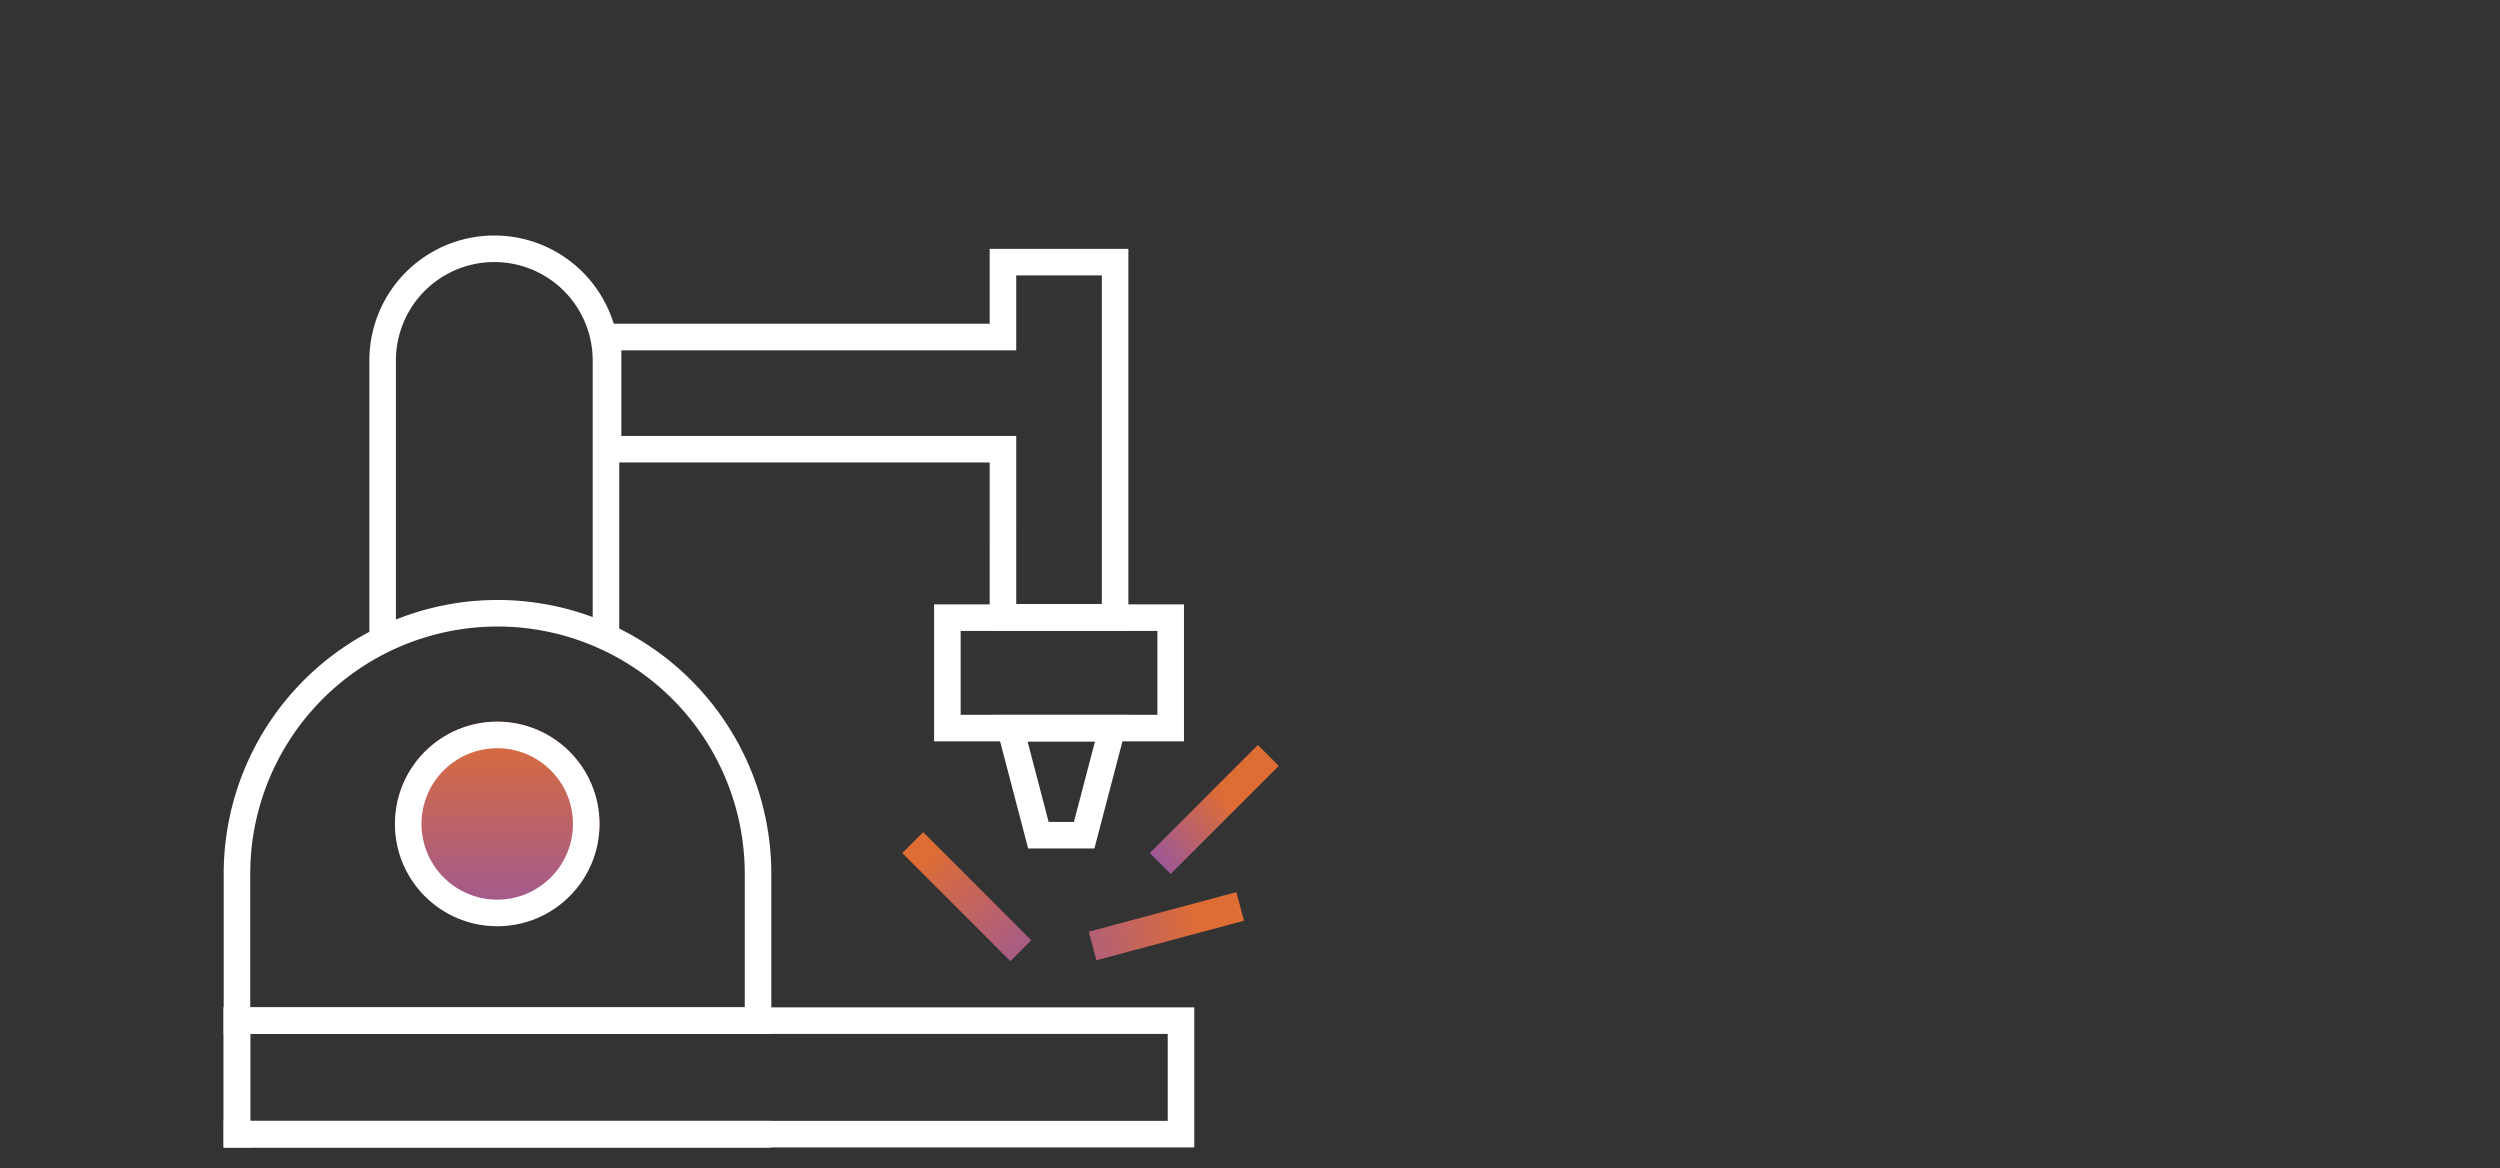 <svg xmlns="http://www.w3.org/2000/svg" xmlns:xlink="http://www.w3.org/1999/xlink" width="282.5" height="132" viewBox="0 0 282.5 132"><rect x="0" y="0" width="282.5" height="132" fill="#333333" stroke="none"/><defs><linearGradient id="linear-gradient" x1="0.213" y1="0.148" x2="1.122" y2="1.09" gradientUnits="objectBoundingBox"><stop offset="0" stop-color="#de6d35"></stop><stop offset="1" stop-color="#9b5899"></stop></linearGradient><linearGradient id="linear-gradient-2" x1="0.325" y1="0.316" x2="1.362" y2="1.554" gradientUnits="objectBoundingBox"><stop offset="0" stop-color="#de6d35"></stop><stop offset="0.808" stop-color="#9b5899"></stop><stop offset="1" stop-color="#9b5899"></stop></linearGradient><linearGradient id="linear-gradient-3" x1="0.428" y1="0.388" x2="1.03" y2="1.076" xlink:href="#linear-gradient-2"></linearGradient><linearGradient id="linear-gradient-4" x1="0.5" y1="0" x2="0.5" y2="1" xlink:href="#linear-gradient"></linearGradient></defs><g id="Groupe_13994" data-name="Groupe 13994" transform="translate(-610 -4443.547)"><rect id="Rectangle_5347" data-name="Rectangle 5347" width="276" height="132" transform="translate(616.5 4443.547)" fill="none"></rect><g id="Groupe_13993" data-name="Groupe 13993" transform="translate(636.774 4471.659)"><g id="Groupe_13995" data-name="Groupe 13995" transform="translate(0 0)"><path id="Trac&#xE9;_940" data-name="Trac&#xE9; 940" d="M61.9,216.051v16.594H3.02V216.051a29.446,29.446,0,0,1,28.857-29.434c.15,0,.3-.007.455-.007h.128A29.449,29.449,0,0,1,61.9,216.051Z" transform="translate(-3.016 -145.425)" fill="none" stroke="#fff" stroke-miterlimit="10" stroke-width="3"></path><rect id="Rectangle_7480" data-name="Rectangle 7480" width="58.881" height="0.02" transform="translate(0.004 100.046)" fill="none" stroke="#fff" stroke-miterlimit="10" stroke-width="3"></rect><path id="Trac&#xE9;_941" data-name="Trac&#xE9; 941" d="M77.45,47.09V15.617a12.617,12.617,0,0,1,25.235,0V46.969" transform="translate(-60.985 -3)" fill="none" stroke="#fff" stroke-miterlimit="10" stroke-width="3"></path><rect id="Rectangle_7481" data-name="Rectangle 7481" width="25.235" height="12.479" transform="translate(80.28 41.682)" fill="none" stroke="#fff" stroke-miterlimit="10" stroke-width="3"></rect><rect id="Rectangle_7482" data-name="Rectangle 7482" width="106.677" height="12.826" transform="translate(0.004 87.22)" fill="none" stroke="#fff" stroke-miterlimit="10" stroke-width="3"></rect><rect id="Rectangle_7483" data-name="Rectangle 7483" width="0.004" height="12.826" transform="translate(0 87.22)" fill="none" stroke="#fff" stroke-miterlimit="10" stroke-width="3"></rect><path id="Trac&#xE9;_942" data-name="Trac&#xE9; 942" d="M234.579,49.87h12.673V9.729H234.579v8.463H189.955V30.865h44.625Z" transform="translate(-148.019 -8.219)" fill="none" stroke="#fff" stroke-miterlimit="10" stroke-width="3"></path><path id="Trac&#xE9;_943" data-name="Trac&#xE9; 943" d="M400.965,256.591l3.168-12.094H392.626l3.168,12.094Z" transform="translate(-305.229 -190.327)" fill="none" stroke="#fff" stroke-miterlimit="10" stroke-width="3"></path><path id="Trac&#xE9;_947" data-name="Trac&#xE9; 947" d="M26.315-3204.441,14.1-3216.653l2.363-2.363L28.678-3206.8Z" transform="translate(61.082 3284.936)" fill="url(#linear-gradient)"></path><path id="Trac&#xE9;_948" data-name="Trac&#xE9; 948" d="M12.211,14.574,0,2.363,2.363,0,14.574,12.211Z" transform="translate(114.981 73.882) rotate(120)" fill="url(#linear-gradient-2)"></path><path id="Trac&#xE9;_949" data-name="Trac&#xE9; 949" d="M12.211,14.574,0,2.363,2.363,0,14.574,12.211Z" transform="translate(117.726 56.071) rotate(90)" fill="url(#linear-gradient-3)"></path><g id="Ellipse_435" data-name="Ellipse 435" transform="translate(17.857 53.436)" stroke="#fff" stroke-width="3" fill="url(#linear-gradient-4)"><circle cx="11.556" cy="11.556" r="11.556" stroke="none"></circle><circle cx="11.556" cy="11.556" r="10.056" fill="none"></circle></g></g></g><path id="Soustraction_2" data-name="Soustraction 2" d="M12140.57-5296.787h0a64.738,64.738,0,0,1-11.425-19.321A64.762,64.762,0,0,1,12125-5339a64.616,64.616,0,0,1,5.107-25.3,65.011,65.011,0,0,1,5.993-11.041,65.44,65.44,0,0,1,7.937-9.62,65.452,65.452,0,0,1,9.619-7.937,65.065,65.065,0,0,1,11.042-5.992A64.594,64.594,0,0,1,12190-5404a64.7,64.7,0,0,1,23.741,4.472,64.773,64.773,0,0,1,19.817,12.282l-2.832,2.833a61.6,61.6,0,0,0-6.623-5.17,61.085,61.085,0,0,0-10.36-5.625A60.666,60.666,0,0,0,12190-5400a60.678,60.678,0,0,0-23.744,4.791,61.154,61.154,0,0,0-10.356,5.625,61.22,61.22,0,0,0-9.032,7.452,61.319,61.319,0,0,0-7.451,9.028,61.111,61.111,0,0,0-5.626,10.36A60.675,60.675,0,0,0,12129-5339a60.654,60.654,0,0,0,4.79,23.744,61.149,61.149,0,0,0,5.626,10.36c.962,1.423,2,2.824,3.078,4.164l-1.923,3.943Z" transform="translate(-11515 9848)" fill="url(#linear-gradient-4)"></path></g></svg>